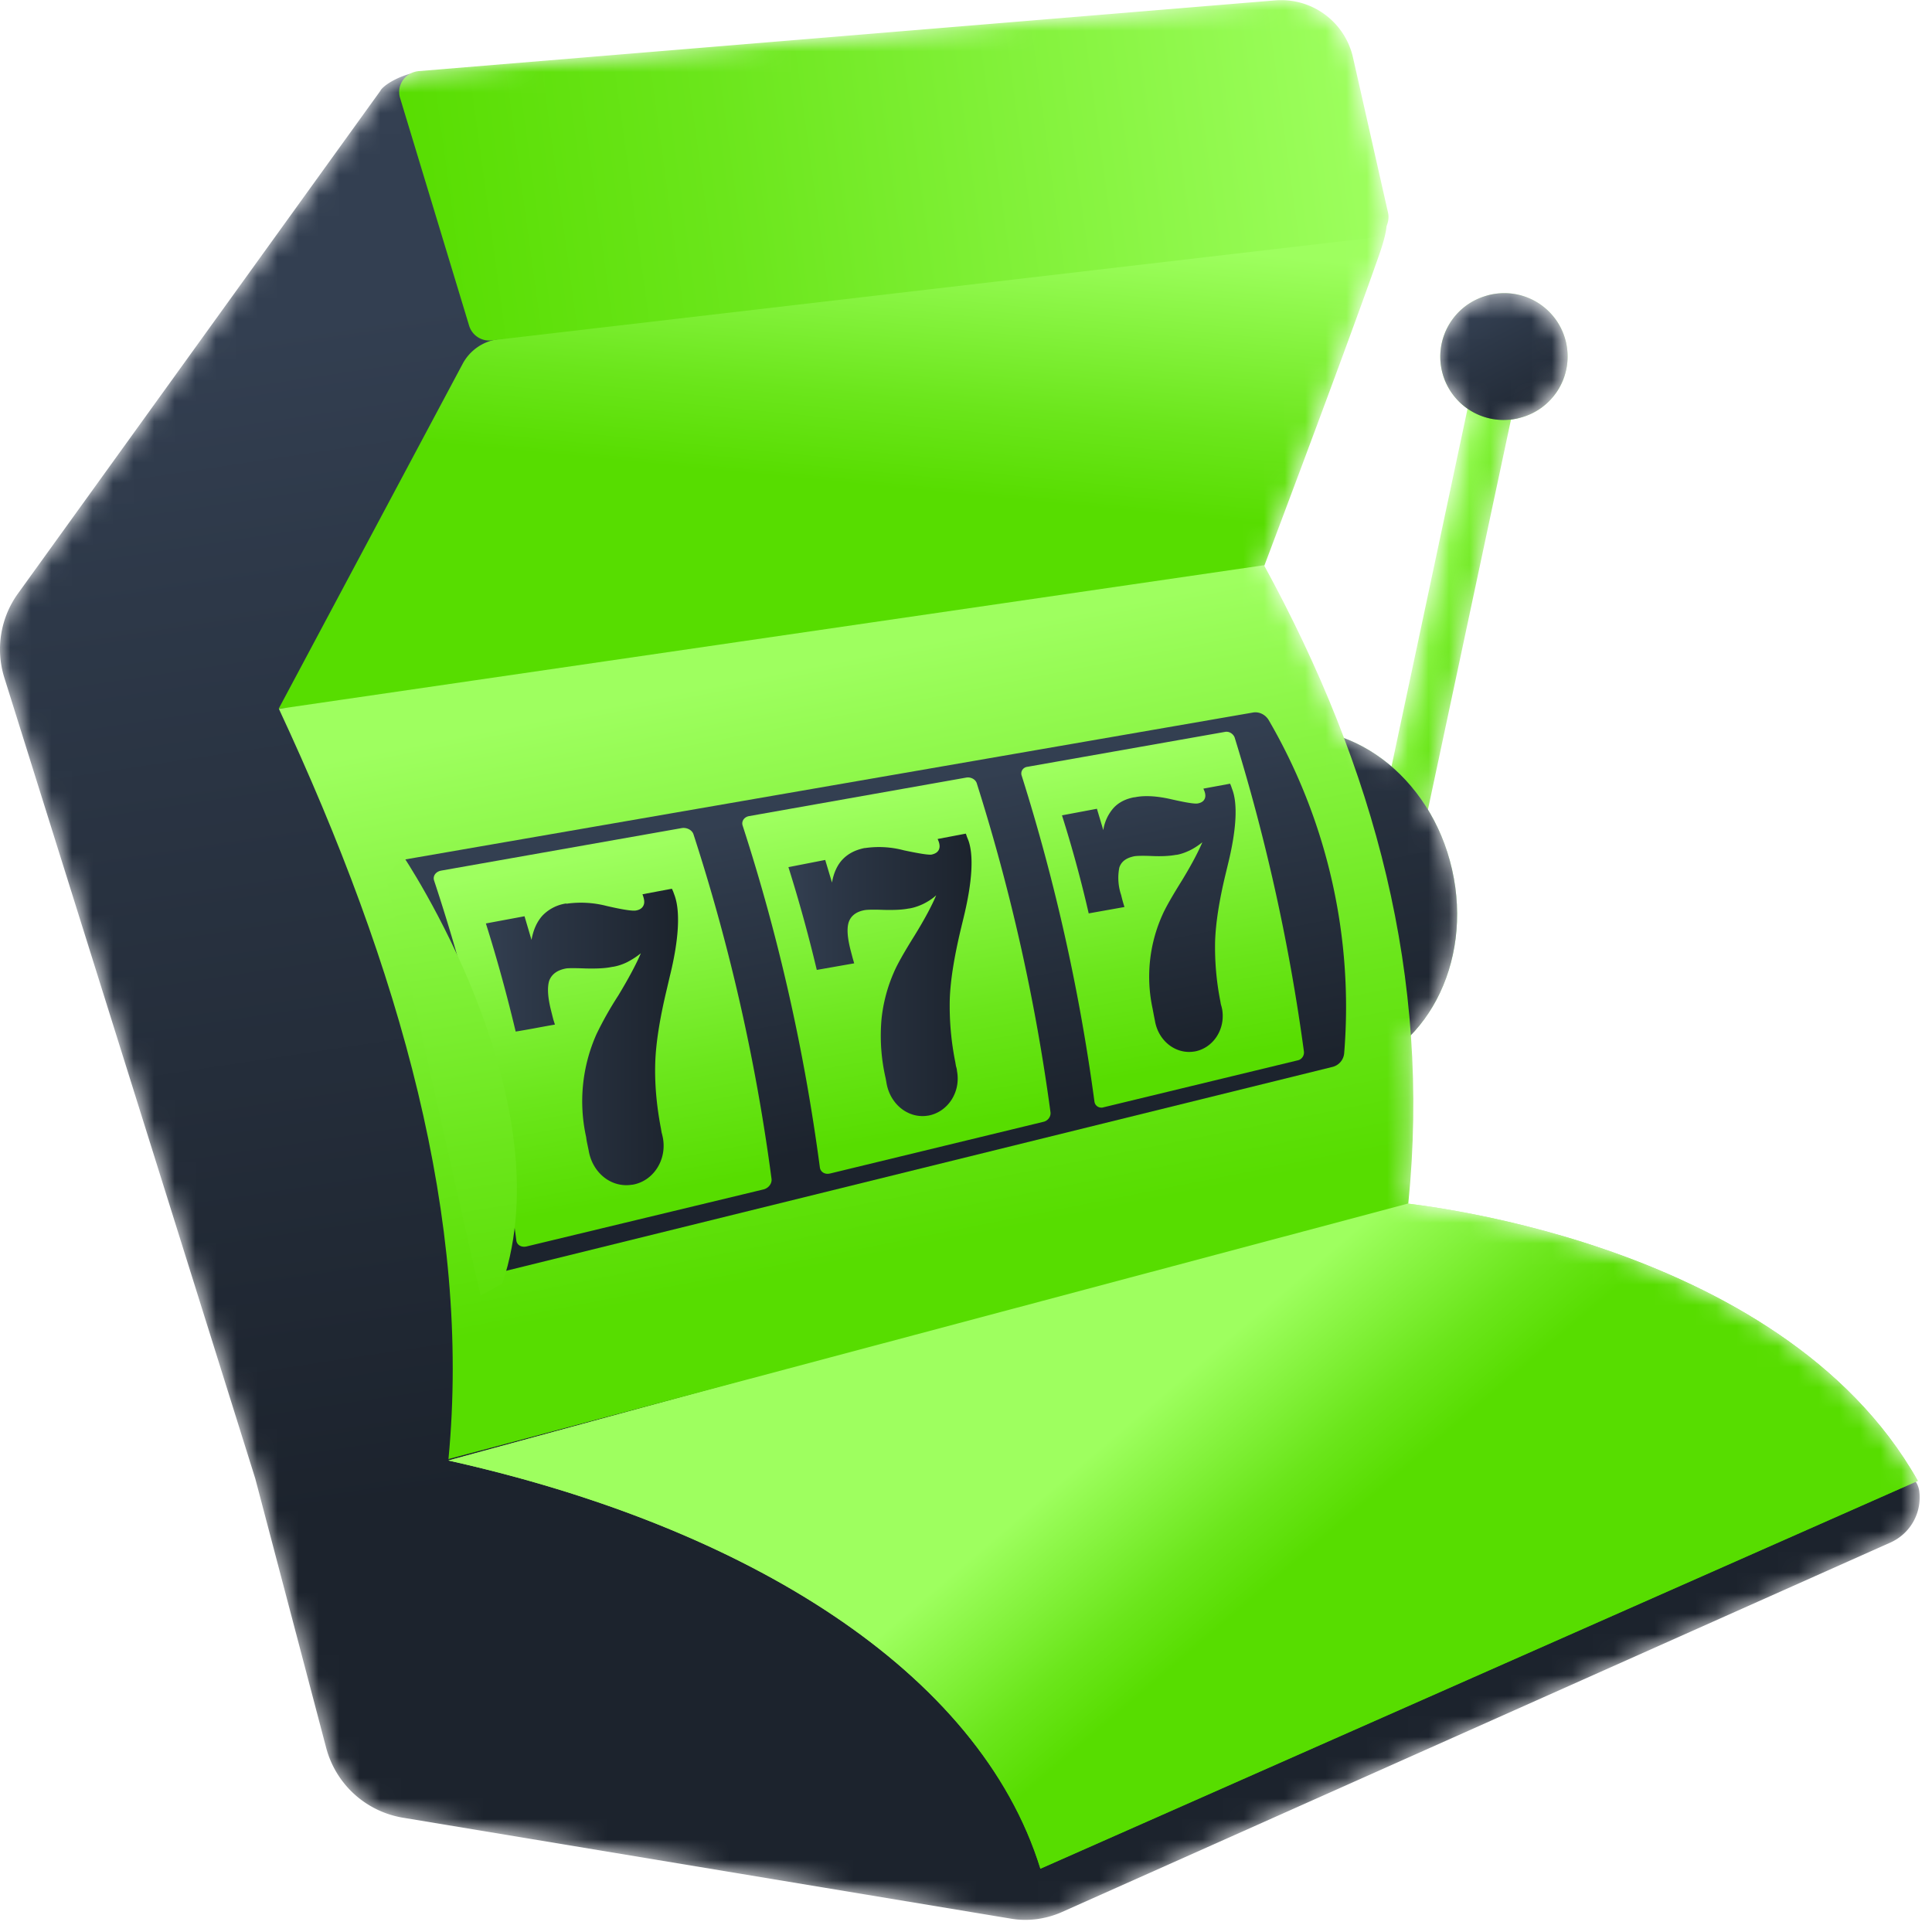 <svg xmlns="http://www.w3.org/2000/svg" viewBox="0 0 94 94" fill="none">
  <mask id="a" width="94" height="94" x="0" y="0" maskUnits="userSpaceOnUse" style="mask-type:luminance">
    <path fill="#fff" d="M93.38 72.56c-.03-.2-.1-.37-.22-.52l.14-.05c-6.02-10.7-21.59-13.1-24.8-13.5.28-2.76.31-5.46.13-8.11 1.87-1.91 2.74-4.97 2.04-8.1a9.68 9.68 0 0 0-1.19-2.92l4.03-18.93c.08-.01.16-.02.25-.05a3.08 3.08 0 1 0-2.36-.43l-3.68 17.32a7.76 7.76 0 0 0-2.35-1.4 66.33 66.33 0 0 0-3.86-8.33 986.02 986.02 0 0 0 5.45-14.74c.18-.5.45-1.26.5-1.82.09-.2.12-.42.07-.65l-1.7-7.53A3.6 3.6 0 0 0 62.02 0L20.38 3.46a.98.98 0 0 0-.4.12c-.59.15-1.25.52-1.46.8L.88 28.89a4.64 4.64 0 0 0-.67 4.1l12.21 38.96 3.45 13.1a4.65 4.65 0 0 0 3.74 3.4l29.57 4.92c.82.14 1.67.03 2.44-.31l40.36-17.99a2.4 2.4 0 0 0 1.4-2.5Z"/>
  </mask>
  <g mask="url(#a)">
    <path fill="url(#b)" d="M66.95 48.24a1.09 1.09 0 0 1-1.3-1.29l5.92-27.85a1.09 1.09 0 0 1 2.13.45L67.77 47.4c-.1.43-.42.74-.82.83Z"/>
    <path fill="url(#c)" d="M73.9 20.34a3.08 3.08 0 1 0-1.65-5.93 3.08 3.08 0 0 0 1.66 5.93Z"/>
    <path fill="url(#d)" d="M73.9 20.34a3.08 3.08 0 1 0-1.65-5.93 3.08 3.08 0 0 0 1.66 5.93Z" style="mix-blend-mode:multiply"/>
    <path fill="url(#e)" d="M65.42 52.2c3.92-.89 6.27-5.31 5.23-9.89-1.03-4.57-5.05-7.56-8.97-6.67-3.93.88-6.27 5.31-5.24 9.88 1.04 4.58 5.06 7.57 8.98 6.68Z"/>
    <path fill="url(#f)" d="M65.42 52.2c3.92-.89 6.27-5.31 5.23-9.89-1.03-4.57-5.05-7.56-8.97-6.67-3.93.88-6.27 5.31-5.24 9.88 1.04 4.58 5.06 7.57 8.98 6.68Z" style="mix-blend-mode:multiply"/>
    <path fill="url(#g)" d="M18.52 4.4.88 28.87a4.64 4.64 0 0 0-.67 4.1l12.21 38.97 3.45 13.1a4.65 4.65 0 0 0 3.74 3.4l29.57 4.91c.82.14 1.67.03 2.44-.3l40.36-18a2.4 2.4 0 0 0 1.4-2.5 1.1 1.1 0 0 0-.6-.84L36.13 43.36a1.1 1.1 0 0 1-.6-.8c-.7-4.25-5.3-31.59-5.3-31.93-.02-.3-6.8-5.46-9.41-7.04-.5-.3-1.97.33-2.3.8Z" style="mix-blend-mode:multiply"/>
    <path fill="url(#h)" d="M60.3 30.74c1.12-2.95 5.1-13.5 6.66-17.94.32-.89.96-2.65.03-2.53L24.27 16.5a2.3 2.3 0 0 0-1.77 1.22l-8.94 16.76 2.26-.14 43.57-2.64c.5-.03.74-.5.91-.97Z"/>
    <path fill="url(#i)" d="M21.81 71.06 67.93 58.5s18.65 1.6 25.38 13.55L50.62 90.92c-2.97-9.6-14.29-16.63-28.8-19.86Z"/>
    <path fill="url(#j)" d="M21.81 71.06 67.93 58.5s18.65 1.6 25.38 13.55L50.62 90.92c-2.97-9.6-14.29-16.63-28.8-19.86Z"/>
    <path fill="url(#k)" d="m65.83 2.8 1.7 7.53c.14.6-.28 1.17-.88 1.25l-42.73 4.98c-.5.06-.96-.25-1.1-.73L19.47 4.78c-.2-.62.24-1.26.9-1.32L62.03.02a3.58 3.58 0 0 1 3.8 2.78Z"/>
    <path fill="url(#l)" d="M68.5 58.56 21.82 70.99c1.11-11.63-2.32-23.78-8.25-36.5l47.93-6.99c5.41 9.9 8.13 20.06 7.02 31.05v.01Z"/>
    <path fill="url(#m)" d="m19.63 41.83 41.32-7.16c.31-.06.62.1.78.37a27.74 27.74 0 0 1 3.67 16.2.75.75 0 0 1-.57.67L23.61 62.08l-3.98-20.25Z" style="mix-blend-mode:multiply"/>
    <path fill="url(#n)" d="M53.68 53.88c-.2.05-.4-.07-.43-.28a94.51 94.51 0 0 0-3.54-15.86c-.07-.2.06-.4.27-.43l9.62-1.7c.2-.04.4.09.47.27a94.66 94.66 0 0 1 3.37 15.27c.03.2-.1.4-.3.44l-9.47 2.29h.01Z"/>
    <path fill="url(#o)" d="M55.22 38.79h-.03c-.43.08-.76.25-1.01.52a2.1 2.1 0 0 0-.5 1.08l-.31-1.04-1.7.32c.5 1.58.93 3.16 1.3 4.77l1.74-.31a7.12 7.12 0 0 1-.16-.58 2.6 2.6 0 0 1-.09-1.34c.1-.3.34-.47.73-.55.12-.02.4-.03.87-.01.46.02.85 0 1.17-.06h.03c.22-.04.43-.12.64-.22.2-.1.4-.23.6-.39-.2.47-.53 1.1-1 1.87-.48.77-.8 1.33-.96 1.7a7.34 7.34 0 0 0-.46 4.53 26.19 26.19 0 0 0 .11.57c.16.99 1.01 1.66 1.92 1.51h.01c.9-.16 1.52-1.08 1.34-2.07a3.32 3.32 0 0 0-.06-.23l-.03-.17a13.5 13.5 0 0 1-.25-2.89c.03-.9.2-1.98.5-3.23l.13-.54c.42-1.71.46-2.9.22-3.58a5.49 5.49 0 0 1-.07-.2l-.05-.12-1.3.24.05.12c.06.16.06.3 0 .4-.05.1-.16.17-.32.2-.15.03-.58-.04-1.28-.2-.7-.16-1.3-.2-1.78-.1Z" style="mix-blend-mode:multiply"/>
    <path fill="url(#p)" d="M25.64 60.64c-.26.07-.5-.06-.52-.3a95 95 0 0 0-4-17.5c-.07-.22.08-.43.34-.48l11.71-2.07c.24-.04.5.09.57.3a94.22 94.22 0 0 1 3.8 16.78c.02.22-.15.44-.39.5l-11.51 2.77Z"/>
    <path fill="url(#q)" d="M40.36 57.1c-.23.05-.44-.08-.47-.3-.75-5.65-2-11.22-3.76-16.64-.06-.2.07-.4.3-.45l10.6-1.88c.22-.03.45.1.5.3a94.83 94.83 0 0 1 3.58 15.98c.03.21-.12.42-.34.47l-10.4 2.52Z"/>
    <path fill="url(#r)" d="M42.1 41.26h-.03c-.45.09-.8.27-1.07.55-.26.27-.44.66-.52 1.13l-.33-1.1-1.79.35c.52 1.65.98 3.32 1.38 5l1.82-.32-.07-.24-.1-.38c-.16-.62-.2-1.09-.09-1.4.11-.3.37-.5.78-.57.12-.02.43-.03.92-.01.48.01.88 0 1.23-.07h.02c.23-.04.46-.12.67-.22.22-.11.43-.24.63-.42-.21.5-.56 1.16-1.06 1.97-.5.8-.84 1.4-1 1.78a7.6 7.6 0 0 0-.6 2.27 9.17 9.17 0 0 0 .2 2.88l.04.22c.17 1.04 1.06 1.76 2.02 1.6h.01c.95-.17 1.6-1.14 1.4-2.18 0-.08-.03-.16-.05-.24l-.03-.18a13.9 13.9 0 0 1-.27-3.04c.03-.95.22-2.09.53-3.4l.14-.58c.44-1.8.49-3.05.24-3.76l-.08-.2a.94.94 0 0 0-.05-.14l-1.37.26.05.12c.06.17.06.31 0 .42-.06.11-.17.18-.35.22-.15.02-.6-.05-1.35-.21a4.7 4.7 0 0 0-1.87-.11" style="mix-blend-mode:multiply"/>
    <path fill="url(#s)" d="M27.55 43.96h-.02a2 2 0 0 0-1.12.57c-.28.3-.46.7-.55 1.2l-.34-1.15-1.88.35c.55 1.74 1.03 3.5 1.45 5.26.63-.1 1.27-.23 1.91-.34l-.08-.25-.1-.4c-.17-.66-.2-1.15-.1-1.48.12-.32.39-.52.82-.6.12-.02.45-.02.96 0 .5.01.93 0 1.3-.08h.02c.24-.04.48-.12.7-.23.23-.12.45-.26.66-.43-.22.52-.58 1.2-1.1 2.06a17 17 0 0 0-1.06 1.88 8.03 8.03 0 0 0-.5 5.01c.02.18.05.3.07.4l.05.24c.18 1.09 1.1 1.84 2.12 1.67h.02c1-.17 1.68-1.2 1.47-2.29a3.3 3.3 0 0 0-.06-.25l-.03-.18c-.22-1.14-.31-2.2-.28-3.2.03-.99.23-2.2.56-3.58l.14-.6c.47-1.89.51-3.2.25-3.95l-.08-.22-.06-.13-1.43.27.04.12c.06.19.06.33 0 .44-.06.12-.18.2-.36.23-.17.03-.64-.04-1.42-.22a4.99 4.99 0 0 0-1.96-.11" style="mix-blend-mode:multiply"/>
    <path fill="url(#t)" d="M19.57 41.58s7.95 11.75 4.87 20.87l-1.06.59-4.58-20.27.77-1.19Z"/>
  </g>
  <defs>
    <linearGradient id="b" x1="67.91" x2="71.6" y1="32.79" y2="33.78" gradientUnits="userSpaceOnUse">
      <stop stop-color="#9EFF5F"/>
      <stop offset=".67" stop-color="#6BE61B"/>
      <stop offset="1" stop-color="#57DD00"/>
    </linearGradient>
    <linearGradient id="c" x1="71.93" x2="75.21" y1="15.16" y2="21.5" gradientUnits="userSpaceOnUse">
      <stop stop-color="#9EFF5F"/>
      <stop offset=".67" stop-color="#5AE11B"/>
      <stop offset="1" stop-color="#3FD600"/>
    </linearGradient>
    <linearGradient id="d" x1="71.93" x2="75.21" y1="15.16" y2="21.5" gradientUnits="userSpaceOnUse">
      <stop stop-color="#333F51"/>
      <stop offset=".22" stop-color="#2D3848"/>
      <stop offset="1" stop-color="#1C232D"/>
    </linearGradient>
    <linearGradient id="e" x1="60.27" x2="65.28" y1="27.56" y2="52.32" gradientUnits="userSpaceOnUse">
      <stop stop-color="#9DFF88"/>
      <stop offset=".62" stop-color="#6FEE54"/>
      <stop offset="1" stop-color="#57E539"/>
    </linearGradient>
    <linearGradient id="f" x1="60.27" x2="65.28" y1="27.56" y2="52.32" gradientUnits="userSpaceOnUse">
      <stop stop-color="#333F51"/>
      <stop offset=".22" stop-color="#2D3848"/>
      <stop offset="1" stop-color="#1C232D"/>
    </linearGradient>
    <linearGradient id="g" x1="40.59" x2="49.18" y1="11.79" y2="68.81" gradientUnits="userSpaceOnUse">
      <stop stop-color="#333F51"/>
      <stop offset=".22" stop-color="#2D3848"/>
      <stop offset="1" stop-color="#1C232D"/>
    </linearGradient>
    <linearGradient id="h" x1="41.72" x2="40.44" y1="10.44" y2="23.47" gradientUnits="userSpaceOnUse">
      <stop stop-color="#9EFF5F"/>
      <stop offset=".67" stop-color="#6BE61B"/>
      <stop offset="1" stop-color="#57DD00"/>
    </linearGradient>
    <linearGradient id="i" x1="55.42" x2="62.22" y1="68.79" y2="76.75" gradientUnits="userSpaceOnUse">
      <stop stop-color="#9EFF5F"/>
      <stop offset=".67" stop-color="#5AE11B"/>
      <stop offset="1" stop-color="#3FD600"/>
    </linearGradient>
    <linearGradient id="j" x1="55.42" x2="62.22" y1="68.79" y2="76.75" gradientUnits="userSpaceOnUse">
      <stop stop-color="#9EFF5F"/>
      <stop offset=".67" stop-color="#6BE61B"/>
      <stop offset="1" stop-color="#57DD00"/>
    </linearGradient>
    <linearGradient id="k" x1="66.72" x2="19.44" y1="4.35" y2="10.81" gradientUnits="userSpaceOnUse">
      <stop stop-color="#9EFF5F"/>
      <stop offset=".67" stop-color="#6BE61B"/>
      <stop offset="1" stop-color="#57DD00"/>
    </linearGradient>
    <linearGradient id="l" x1="39.29" x2="44.91" y1="32.38" y2="60.69" gradientUnits="userSpaceOnUse">
      <stop stop-color="#9EFF5F"/>
      <stop offset=".67" stop-color="#6BE61B"/>
      <stop offset="1" stop-color="#57DD00"/>
    </linearGradient>
    <linearGradient id="m" x1="41.56" x2="44.67" y1="38.84" y2="55.16" gradientUnits="userSpaceOnUse">
      <stop stop-color="#333F51"/>
      <stop offset=".22" stop-color="#2D3848"/>
      <stop offset="1" stop-color="#1C232D"/>
    </linearGradient>
    <linearGradient id="n" x1="55.21" x2="57.98" y1="36.66" y2="51.81" gradientUnits="userSpaceOnUse">
      <stop stop-color="#9EFF5F"/>
      <stop offset=".67" stop-color="#6BE61B"/>
      <stop offset="1" stop-color="#57DD00"/>
    </linearGradient>
    <linearGradient id="o" x1="55.58" x2="58.21" y1="37.83" y2="50.65" gradientUnits="userSpaceOnUse">
      <stop stop-color="#333F51"/>
      <stop offset=".22" stop-color="#2D3848"/>
      <stop offset="1" stop-color="#1C232D"/>
    </linearGradient>
    <linearGradient id="p" x1="27.82" x2="30.93" y1="41.8" y2="58.27" gradientUnits="userSpaceOnUse">
      <stop stop-color="#9EFF5F"/>
      <stop offset=".67" stop-color="#6BE61B"/>
      <stop offset="1" stop-color="#57DD00"/>
    </linearGradient>
    <linearGradient id="q" x1="42.2" x2="45.08" y1="38.99" y2="55.07" gradientUnits="userSpaceOnUse">
      <stop stop-color="#9EFF5F"/>
      <stop offset=".67" stop-color="#6BE61B"/>
      <stop offset="1" stop-color="#57DD00"/>
    </linearGradient>
    <linearGradient id="r" x1="38.36" x2="47.26" y1="47.43" y2="47.43" gradientUnits="userSpaceOnUse">
      <stop stop-color="#333F51"/>
      <stop offset=".22" stop-color="#2D3848"/>
      <stop offset="1" stop-color="#1C232D"/>
    </linearGradient>
    <linearGradient id="s" x1="23.63" x2="32.98" y1="50.45" y2="50.45" gradientUnits="userSpaceOnUse">
      <stop stop-color="#333F51"/>
      <stop offset=".22" stop-color="#2D3848"/>
      <stop offset="1" stop-color="#1C232D"/>
    </linearGradient>
    <linearGradient id="t" x1="19.69" x2="24.68" y1="35.7" y2="66.07" gradientUnits="userSpaceOnUse">
      <stop stop-color="#9EFF5F"/>
      <stop offset=".67" stop-color="#6BE61B"/>
      <stop offset="1" stop-color="#57DD00"/>
    </linearGradient>
  </defs>
</svg>
